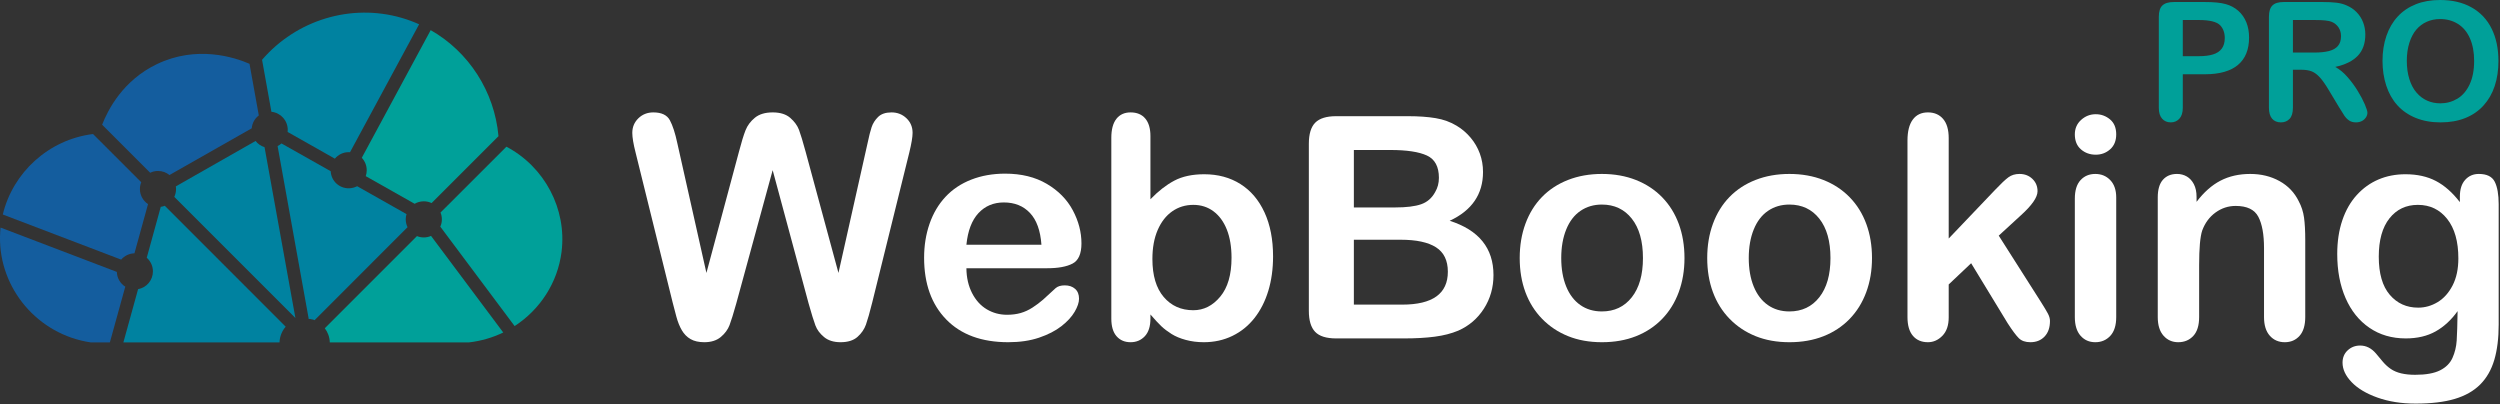 <svg xmlns="http://www.w3.org/2000/svg" xmlns:xlink="http://www.w3.org/1999/xlink" xmlns:serif="http://www.serif.com/" width="100%" height="100%" viewBox="0 0 612 99" xml:space="preserve" style="fill-rule:evenodd;clip-rule:evenodd;stroke-linejoin:round;stroke-miterlimit:2;"><rect x="0" y="0" width="612" height="99" fill="#333333" stroke="none"/>    <g transform="matrix(1,0,0,1,-1049.21,-78.124)">        <g transform="matrix(1,0,0,1,947.126,0)">            <g id="Layer-1" serif:id="Layer 1">                <g transform="matrix(1,0,0,1,300.028,115.139)">                    <path d="M0,37.258L-8.795,4.639L-17.701,37.258C-18.395,39.732 -18.945,41.507 -19.354,42.583C-19.762,43.659 -20.473,44.624 -21.486,45.478C-22.502,46.331 -23.85,46.758 -25.531,46.758C-26.893,46.758 -28.012,46.504 -28.891,45.997C-29.769,45.49 -30.48,44.773 -31.023,43.845C-31.568,42.917 -32.014,41.817 -32.359,40.542C-32.707,39.268 -33.016,38.087 -33.287,36.998L-42.342,0.371C-42.887,-1.756 -43.158,-3.377 -43.158,-4.49C-43.158,-5.9 -42.664,-7.088 -41.674,-8.053C-40.686,-9.017 -39.461,-9.5 -38,-9.5C-35.996,-9.5 -34.648,-8.856 -33.955,-7.57C-33.264,-6.284 -32.656,-4.416 -32.137,-1.967L-25.012,29.799L-17.033,0.074C-16.439,-2.201 -15.908,-3.933 -15.438,-5.121C-14.969,-6.308 -14.201,-7.335 -13.137,-8.201C-12.074,-9.067 -10.627,-9.5 -8.795,-9.5C-6.939,-9.5 -5.499,-9.048 -4.473,-8.145C-3.445,-7.242 -2.734,-6.259 -2.338,-5.195C-1.943,-4.131 -1.41,-2.375 -0.742,0.074L7.311,29.799L14.436,-1.967C14.781,-3.624 15.109,-4.923 15.418,-5.863C15.728,-6.803 16.26,-7.644 17.014,-8.387C17.769,-9.129 18.863,-9.5 20.299,-9.5C21.732,-9.5 22.951,-9.023 23.953,-8.071C24.955,-7.118 25.457,-5.925 25.457,-4.49C25.457,-3.475 25.184,-1.855 24.641,0.371L15.586,36.998C14.967,39.472 14.453,41.284 14.045,42.435C13.637,43.585 12.944,44.593 11.967,45.459C10.99,46.325 9.611,46.758 7.83,46.758C6.146,46.758 4.799,46.337 3.785,45.496C2.77,44.655 2.064,43.709 1.67,42.657C1.273,41.606 0.717,39.806 0,37.258" style="fill:white;fill-rule:nonzero;"></path>                </g>                <g transform="matrix(1,0,0,1,338.659,144.493)">                    <path d="M0,-6.457L18.369,-6.457C18.121,-9.92 17.187,-12.512 15.566,-14.231C13.946,-15.951 11.813,-16.811 9.166,-16.811C6.643,-16.811 4.57,-15.938 2.949,-14.194C1.329,-12.45 0.346,-9.871 0,-6.457M19.816,-0.705L0,-0.705C0.023,1.596 0.488,3.625 1.391,5.381C2.294,7.138 3.494,8.461 4.99,9.352C6.487,10.242 8.139,10.688 9.945,10.688C11.156,10.688 12.264,10.545 13.266,10.261C14.268,9.977 15.238,9.531 16.18,8.925C17.119,8.319 17.984,7.669 18.777,6.977C19.568,6.284 20.596,5.344 21.857,4.156C22.377,3.711 23.119,3.488 24.084,3.488C25.123,3.488 25.963,3.773 26.607,4.342C27.25,4.911 27.572,5.715 27.572,6.754C27.572,7.669 27.213,8.739 26.496,9.964C25.777,11.189 24.695,12.364 23.248,13.489C21.801,14.615 19.982,15.549 17.793,16.291C15.604,17.033 13.086,17.404 10.242,17.404C3.734,17.404 -1.324,15.549 -4.936,11.838C-8.549,8.127 -10.354,3.093 -10.354,-3.266C-10.354,-6.259 -9.908,-9.036 -9.018,-11.597C-8.127,-14.157 -6.828,-16.353 -5.121,-18.184C-3.414,-20.014 -1.312,-21.418 1.187,-22.395C3.686,-23.373 6.457,-23.861 9.5,-23.861C13.457,-23.861 16.854,-23.026 19.686,-21.356C22.519,-19.686 24.641,-17.528 26.051,-14.881C27.461,-12.233 28.166,-9.537 28.166,-6.791C28.166,-4.243 27.436,-2.591 25.977,-1.837C24.516,-1.082 22.463,-0.705 19.816,-0.705" style="fill:white;fill-rule:nonzero;"></path>                </g>                <g transform="matrix(1,0,0,1,384.192,126.012)">                    <path d="M0,15.512C0,19.545 0.92,22.643 2.764,24.808C4.607,26.973 7.025,28.055 10.02,28.055C12.566,28.055 14.762,26.948 16.605,24.734C18.449,22.52 19.371,19.347 19.371,15.215C19.371,12.543 18.986,10.242 18.221,8.313C17.453,6.383 16.365,4.893 14.955,3.841C13.545,2.79 11.898,2.264 10.02,2.264C8.09,2.264 6.369,2.79 4.861,3.841C3.352,4.893 2.164,6.414 1.299,8.406C0.432,10.397 0,12.766 0,15.512M-0.482,-14.584L-0.482,0.891C1.422,-1.088 3.363,-2.603 5.344,-3.655C7.322,-4.706 9.771,-5.232 12.691,-5.232C16.055,-5.232 19.006,-4.434 21.541,-2.839C24.076,-1.243 26.043,1.071 27.441,4.101C28.84,7.132 29.539,10.725 29.539,14.881C29.539,17.949 29.148,20.763 28.369,23.324C27.59,25.884 26.459,28.105 24.975,29.985C23.49,31.865 21.689,33.319 19.574,34.345C17.459,35.371 15.127,35.885 12.58,35.885C11.021,35.885 9.555,35.699 8.182,35.328C6.809,34.957 5.641,34.469 4.676,33.863C3.711,33.257 2.887,32.632 2.207,31.989C1.527,31.345 0.631,30.381 -0.482,29.094L-0.482,30.096C-0.482,32.001 -0.941,33.442 -1.855,34.419C-2.771,35.396 -3.934,35.885 -5.344,35.885C-6.779,35.885 -7.924,35.396 -8.777,34.419C-9.631,33.442 -10.057,32.001 -10.057,30.096L-10.057,-14.138C-10.057,-16.192 -9.643,-17.744 -8.814,-18.796C-7.986,-19.847 -6.828,-20.373 -5.344,-20.373C-3.785,-20.373 -2.586,-19.872 -1.744,-18.87C-0.904,-17.868 -0.482,-16.439 -0.482,-14.584" style="fill:white;fill-rule:nonzero;"></path>                </g>                <g transform="matrix(1,0,0,1,444.977,130.725)">                    <path d="M0,6.086L-11.467,6.086L-11.467,21.969L0.371,21.969C7.816,21.969 11.541,19.285 11.541,13.916C11.541,11.17 10.576,9.179 8.646,7.941C6.717,6.705 3.834,6.086 0,6.086M-11.467,-15.883L-11.467,-1.818L-1.373,-1.818C1.373,-1.818 3.494,-2.078 4.99,-2.598C6.486,-3.117 7.631,-4.106 8.424,-5.566C9.041,-6.605 9.352,-7.768 9.352,-9.055C9.352,-11.801 8.373,-13.625 6.42,-14.528C4.465,-15.431 1.484,-15.883 -2.523,-15.883L-11.467,-15.883ZM0.816,30.244L-15.809,30.244C-18.209,30.244 -19.922,29.706 -20.949,28.63C-21.977,27.554 -22.488,25.841 -22.488,23.49L-22.488,-17.404C-22.488,-19.804 -21.963,-21.529 -20.912,-22.581C-19.861,-23.632 -18.16,-24.158 -15.809,-24.158L1.818,-24.158C4.416,-24.158 6.666,-23.997 8.572,-23.676C10.477,-23.354 12.184,-22.735 13.693,-21.82C14.979,-21.053 16.117,-20.082 17.107,-18.907C18.096,-17.732 18.852,-16.433 19.371,-15.011C19.891,-13.588 20.15,-12.085 20.15,-10.502C20.15,-5.059 17.428,-1.076 11.986,1.447C19.135,3.724 22.711,8.152 22.711,14.732C22.711,17.775 21.932,20.516 20.373,22.952C18.814,25.389 16.711,27.189 14.064,28.352C12.406,29.044 10.502,29.533 8.35,29.817C6.197,30.102 3.686,30.244 0.816,30.244" style="fill:white;fill-rule:nonzero;"></path>                </g>                <g transform="matrix(1,0,0,1,504.278,141.301)">                    <path d="M0,0C0,-4.131 -0.91,-7.348 -2.729,-9.648C-4.547,-11.949 -6.99,-13.1 -10.057,-13.1C-12.037,-13.1 -13.781,-12.586 -15.289,-11.56C-16.799,-10.533 -17.961,-9.018 -18.777,-7.014C-19.594,-5.01 -20.002,-2.672 -20.002,0C-20.002,2.647 -19.602,4.96 -18.797,6.939C-17.992,8.919 -16.842,10.434 -15.346,11.485C-13.85,12.537 -12.086,13.063 -10.057,13.063C-6.99,13.063 -4.547,11.906 -2.729,9.593C-0.91,7.28 0,4.082 0,0M10.168,0C10.168,3.019 9.697,5.802 8.758,8.35C7.816,10.898 6.457,13.087 4.676,14.918C2.895,16.749 0.766,18.153 -1.707,19.13C-4.182,20.107 -6.965,20.596 -10.057,20.596C-13.125,20.596 -15.883,20.101 -18.332,19.111C-20.781,18.122 -22.904,16.706 -24.697,14.862C-26.49,13.02 -27.852,10.842 -28.779,8.331C-29.707,5.82 -30.17,3.043 -30.17,0C-30.17,-3.067 -29.701,-5.875 -28.76,-8.424C-27.82,-10.972 -26.473,-13.149 -24.715,-14.955C-22.959,-16.761 -20.832,-18.152 -18.332,-19.13C-15.834,-20.107 -13.076,-20.596 -10.057,-20.596C-6.99,-20.596 -4.207,-20.101 -1.707,-19.111C0.791,-18.122 2.932,-16.711 4.713,-14.881C6.494,-13.05 7.848,-10.873 8.775,-8.35C9.703,-5.826 10.168,-3.043 10.168,0" style="fill:white;fill-rule:nonzero;"></path>                </g>                <g transform="matrix(1,0,0,1,550.182,141.301)">                    <path d="M0,0C0,-4.131 -0.91,-7.348 -2.729,-9.648C-4.547,-11.949 -6.99,-13.1 -10.057,-13.1C-12.037,-13.1 -13.781,-12.586 -15.289,-11.56C-16.799,-10.533 -17.961,-9.018 -18.777,-7.014C-19.594,-5.01 -20.002,-2.672 -20.002,0C-20.002,2.647 -19.602,4.96 -18.797,6.939C-17.992,8.919 -16.842,10.434 -15.346,11.485C-13.85,12.537 -12.086,13.063 -10.057,13.063C-6.99,13.063 -4.547,11.906 -2.729,9.593C-0.91,7.28 0,4.082 0,0M10.168,0C10.168,3.019 9.697,5.802 8.758,8.35C7.816,10.898 6.457,13.087 4.676,14.918C2.895,16.749 0.766,18.153 -1.707,19.13C-4.182,20.107 -6.965,20.596 -10.057,20.596C-13.125,20.596 -15.883,20.101 -18.332,19.111C-20.781,18.122 -22.904,16.706 -24.697,14.862C-26.49,13.02 -27.852,10.842 -28.779,8.331C-29.707,5.82 -30.17,3.043 -30.17,0C-30.17,-3.067 -29.701,-5.875 -28.76,-8.424C-27.82,-10.972 -26.473,-13.149 -24.715,-14.955C-22.959,-16.761 -20.832,-18.152 -18.332,-19.13C-15.834,-20.107 -13.076,-20.596 -10.057,-20.596C-6.99,-20.596 -4.207,-20.101 -1.707,-19.111C0.791,-18.122 2.932,-16.711 4.713,-14.881C6.494,-13.05 7.848,-10.873 8.775,-8.35C9.703,-5.826 10.168,-3.043 10.168,0" style="fill:white;fill-rule:nonzero;"></path>                </g>                <g transform="matrix(1,0,0,1,593.563,110.278)">                    <path d="M0,46.98L-8.943,32.285L-14.436,37.48L-14.436,45.533C-14.436,47.487 -14.949,48.99 -15.977,50.042C-17.004,51.093 -18.184,51.619 -19.52,51.619C-21.078,51.619 -22.303,51.099 -23.193,50.06C-24.084,49.021 -24.529,47.487 -24.529,45.459L-24.529,2.263C-24.529,0.012 -24.098,-1.701 -23.23,-2.876C-22.365,-4.051 -21.129,-4.639 -19.52,-4.639C-17.961,-4.639 -16.725,-4.107 -15.809,-3.043C-14.895,-1.979 -14.436,-0.409 -14.436,1.669L-14.436,26.236L-3.043,14.287C-1.633,12.802 -0.557,11.788 0.186,11.244C0.928,10.7 1.83,10.427 2.895,10.427C4.156,10.427 5.207,10.83 6.049,11.633C6.889,12.438 7.311,13.446 7.311,14.658C7.311,16.142 5.937,18.122 3.191,20.595L-2.189,25.531L8.201,41.859C8.967,43.071 9.518,43.993 9.852,44.624C10.186,45.254 10.354,45.855 10.354,46.423C10.354,48.032 9.914,49.299 9.035,50.227C8.156,51.155 7,51.619 5.566,51.619C4.328,51.619 3.377,51.285 2.709,50.617C2.041,49.949 1.137,48.737 0,46.98" style="fill:white;fill-rule:nonzero;"></path>                </g>                <g transform="matrix(1,0,0,1,620.134,141.524)">                    <path d="M0,-15.066L0,14.213C0,16.242 -0.482,17.776 -1.447,18.815C-2.412,19.854 -3.637,20.373 -5.121,20.373C-6.605,20.373 -7.812,19.841 -8.74,18.778C-9.668,17.714 -10.131,16.193 -10.131,14.213L-10.131,-14.769C-10.131,-16.773 -9.668,-18.282 -8.74,-19.296C-7.812,-20.311 -6.605,-20.818 -5.121,-20.818C-3.637,-20.818 -2.412,-20.311 -1.447,-19.296C-0.482,-18.282 0,-16.872 0,-15.066M-5.01,-25.531C-6.42,-25.531 -7.627,-25.963 -8.629,-26.83C-9.631,-27.695 -10.131,-28.92 -10.131,-30.504C-10.131,-31.938 -9.619,-33.12 -8.592,-34.047C-7.564,-34.975 -6.371,-35.439 -5.01,-35.439C-3.699,-35.439 -2.537,-35.018 -1.521,-34.177C-0.508,-33.336 0,-32.111 0,-30.504C0,-28.945 -0.496,-27.726 -1.484,-26.848C-2.475,-25.97 -3.65,-25.531 -5.01,-25.531" style="fill:white;fill-rule:nonzero;"></path>                </g>                <g transform="matrix(1,0,0,1,639.802,156.293)">                    <path d="M0,-29.984L0,-28.759C1.781,-31.109 3.729,-32.835 5.844,-33.936C7.959,-35.037 10.391,-35.588 13.137,-35.588C15.809,-35.588 18.195,-35.006 20.299,-33.843C22.4,-32.68 23.973,-31.035 25.012,-28.908C25.68,-27.671 26.111,-26.335 26.311,-24.9C26.508,-23.465 26.607,-21.634 26.607,-19.408L26.607,-0.556C26.607,1.473 26.143,3.006 25.215,4.045C24.287,5.084 23.082,5.604 21.598,5.604C20.088,5.604 18.863,5.072 17.924,4.008C16.982,2.945 16.514,1.423 16.514,-0.556L16.514,-17.441C16.514,-20.781 16.049,-23.335 15.121,-25.104C14.193,-26.873 12.344,-27.757 9.574,-27.757C7.768,-27.757 6.123,-27.219 4.639,-26.143C3.154,-25.067 2.064,-23.588 1.373,-21.709C0.877,-20.199 0.631,-17.379 0.631,-13.248L0.631,-0.556C0.631,1.497 0.154,3.037 -0.799,4.064C-1.752,5.09 -2.982,5.604 -4.49,5.604C-5.951,5.604 -7.15,5.072 -8.09,4.008C-9.031,2.945 -9.5,1.423 -9.5,-0.556L-9.5,-29.836C-9.5,-31.765 -9.08,-33.206 -8.238,-34.159C-7.398,-35.111 -6.248,-35.588 -4.787,-35.588C-3.896,-35.588 -3.094,-35.377 -2.375,-34.957C-1.658,-34.536 -1.084,-33.905 -0.65,-33.064C-0.217,-32.223 0,-31.196 0,-29.984" style="fill:white;fill-rule:nonzero;"></path>                </g>                <g transform="matrix(1,0,0,1,684.407,156.664)">                    <path d="M0,-15.697C0,-11.59 0.896,-8.485 2.689,-6.383C4.482,-4.28 6.803,-3.228 9.648,-3.228C11.33,-3.228 12.92,-3.679 14.416,-4.583C15.912,-5.486 17.131,-6.846 18.072,-8.665C19.012,-10.483 19.482,-12.691 19.482,-15.289C19.482,-19.42 18.572,-22.636 16.754,-24.937C14.936,-27.238 12.543,-28.388 9.574,-28.388C6.68,-28.388 4.359,-27.287 2.615,-25.086C0.871,-22.884 0,-19.754 0,-15.697M29.354,-28.537L29.354,0.891C29.354,4.256 28.994,7.15 28.277,9.574C27.559,11.999 26.408,14.003 24.826,15.586C23.242,17.169 21.17,18.345 18.609,19.112C16.049,19.878 12.863,20.262 9.055,20.262C5.566,20.262 2.449,19.773 -0.297,18.796C-3.043,17.819 -5.158,16.557 -6.643,15.011C-8.127,13.465 -8.869,11.875 -8.869,10.242C-8.869,9.005 -8.449,7.997 -7.607,7.218C-6.768,6.439 -5.752,6.049 -4.564,6.049C-3.08,6.049 -1.781,6.704 -0.668,8.016C-0.125,8.684 0.437,9.358 1.02,10.038C1.602,10.719 2.244,11.3 2.949,11.782C3.654,12.265 4.502,12.623 5.492,12.859C6.48,13.094 7.619,13.211 8.906,13.211C11.527,13.211 13.563,12.846 15.01,12.116C16.457,11.386 17.471,10.366 18.053,9.055C18.635,7.743 18.975,6.34 19.074,4.843C19.172,3.346 19.246,0.941 19.297,-2.375C17.738,-0.197 15.938,1.46 13.896,2.598C11.855,3.736 9.426,4.305 6.605,4.305C3.215,4.305 0.252,3.439 -2.283,1.707C-4.818,-0.024 -6.768,-2.449 -8.127,-5.566C-9.488,-8.683 -10.168,-12.283 -10.168,-16.365C-10.168,-19.408 -9.754,-22.154 -8.926,-24.603C-8.098,-27.052 -6.916,-29.118 -5.381,-30.801C-3.848,-32.483 -2.078,-33.751 -0.074,-34.604C1.93,-35.458 4.131,-35.884 6.531,-35.884C9.4,-35.884 11.887,-35.334 13.99,-34.233C16.092,-33.132 18.047,-31.406 19.854,-29.056L19.854,-30.429C19.854,-32.186 20.285,-33.547 21.152,-34.511C22.018,-35.476 23.131,-35.959 24.492,-35.959C26.445,-35.959 27.744,-35.322 28.389,-34.048C29.031,-32.773 29.354,-30.936 29.354,-28.537" style="fill:white;fill-rule:nonzero;"></path>                </g>                <g transform="matrix(1,0,0,1,640.385,103.675)">                    <path d="M0,-20.651L-3.952,-20.651L-3.952,-11.798L0,-11.798C1.383,-11.798 2.539,-11.942 3.468,-12.232C4.397,-12.522 5.105,-12.996 5.593,-13.655C6.08,-14.314 6.324,-15.177 6.324,-16.244C6.324,-17.522 5.948,-18.562 5.197,-19.366C4.354,-20.222 2.622,-20.651 0,-20.651M1.423,-7.371L-3.952,-7.371L-3.952,0.83C-3.952,2.003 -4.229,2.892 -4.782,3.498C-5.336,4.104 -6.034,4.407 -6.877,4.407C-7.76,4.407 -8.472,4.108 -9.011,3.508C-9.552,2.909 -9.822,2.029 -9.822,0.87L-9.822,-21.461C-9.822,-22.752 -9.525,-23.675 -8.932,-24.228C-8.34,-24.781 -7.398,-25.058 -6.106,-25.058L1.423,-25.058C3.649,-25.058 5.362,-24.886 6.561,-24.544C7.747,-24.214 8.771,-23.668 9.634,-22.904C10.497,-22.139 11.152,-21.204 11.6,-20.098C12.048,-18.991 12.272,-17.746 12.272,-16.363C12.272,-13.411 11.363,-11.175 9.545,-9.653C7.727,-8.132 5.02,-7.371 1.423,-7.371" style="fill:rgb(0,160,153);fill-rule:nonzero;"></path>                </g>                <g transform="matrix(1,0,0,1,668.803,103.675)">                    <path d="M0,-20.651L-5.415,-20.651L-5.415,-12.687L-0.158,-12.687C1.251,-12.687 2.437,-12.809 3.399,-13.053C4.361,-13.296 5.095,-13.711 5.603,-14.298C6.11,-14.884 6.363,-15.691 6.363,-16.718C6.363,-17.522 6.159,-18.23 5.751,-18.843C5.342,-19.455 4.776,-19.913 4.051,-20.216C3.366,-20.506 2.016,-20.651 0,-20.651M-3.359,-8.478L-5.415,-8.478L-5.415,0.83C-5.415,2.055 -5.685,2.958 -6.225,3.538C-6.765,4.117 -7.47,4.407 -8.34,4.407C-9.275,4.407 -10,4.104 -10.513,3.498C-11.027,2.892 -11.284,2.003 -11.284,0.83L-11.284,-21.461C-11.284,-22.726 -11.001,-23.641 -10.434,-24.208C-9.868,-24.774 -8.952,-25.058 -7.687,-25.058L1.858,-25.058C3.175,-25.058 4.301,-25.002 5.237,-24.89C6.172,-24.778 7.016,-24.55 7.766,-24.208C8.675,-23.826 9.479,-23.279 10.177,-22.568C10.875,-21.856 11.406,-21.03 11.768,-20.088C12.13,-19.145 12.312,-18.147 12.312,-17.094C12.312,-14.933 11.702,-13.207 10.484,-11.916C9.265,-10.625 7.417,-9.709 4.94,-9.169C5.981,-8.616 6.976,-7.799 7.925,-6.719C8.873,-5.638 9.719,-4.489 10.464,-3.27C11.208,-2.051 11.788,-0.951 12.203,0.03C12.618,1.012 12.826,1.687 12.826,2.055C12.826,2.438 12.703,2.816 12.46,3.192C12.216,3.567 11.883,3.864 11.462,4.081C11.04,4.298 10.553,4.407 10,4.407C9.341,4.407 8.787,4.252 8.34,3.943C7.891,3.633 7.506,3.241 7.183,2.767C6.861,2.293 6.423,1.595 5.869,0.672L3.518,-3.241C2.674,-4.677 1.92,-5.77 1.255,-6.521C0.589,-7.272 -0.086,-7.786 -0.771,-8.063C-1.456,-8.339 -2.319,-8.478 -3.359,-8.478" style="fill:rgb(0,160,153);fill-rule:nonzero;"></path>                </g>                <g transform="matrix(1,0,0,1,707.753,93.183)">                    <path d="M0,-0.159C0,-2.28 -0.343,-4.118 -1.028,-5.673C-1.713,-7.227 -2.691,-8.403 -3.962,-9.2C-5.234,-9.997 -6.693,-10.396 -8.34,-10.396C-9.512,-10.396 -10.596,-10.175 -11.59,-9.734C-12.585,-9.292 -13.442,-8.65 -14.159,-7.807C-14.878,-6.963 -15.444,-5.886 -15.859,-4.576C-16.274,-3.265 -16.482,-1.792 -16.482,-0.159C-16.482,1.488 -16.274,2.977 -15.859,4.307C-15.444,5.638 -14.858,6.742 -14.1,7.617C-13.343,8.494 -12.473,9.149 -11.492,9.584C-10.51,10.018 -9.433,10.236 -8.26,10.236C-6.759,10.236 -5.379,9.86 -4.12,9.109C-2.862,8.358 -1.861,7.199 -1.117,5.631C-0.372,4.064 0,2.133 0,-0.159M-8.34,-15.059C-5.336,-15.059 -2.757,-14.45 -0.603,-13.232C1.551,-12.013 3.182,-10.28 4.288,-8.034C5.395,-5.788 5.948,-3.149 5.948,-0.119C5.948,2.12 5.645,4.156 5.039,5.987C4.433,7.819 3.524,9.406 2.312,10.75C1.1,12.093 -0.389,13.121 -2.154,13.832C-3.92,14.544 -5.942,14.9 -8.221,14.9C-10.487,14.9 -12.516,14.534 -14.308,13.803C-16.1,13.072 -17.595,12.041 -18.794,10.71C-19.993,9.38 -20.898,7.779 -21.511,5.908C-22.124,4.037 -22.43,2.015 -22.43,-0.159C-22.43,-2.385 -22.111,-4.428 -21.471,-6.285C-20.833,-8.143 -19.907,-9.724 -18.695,-11.028C-17.483,-12.332 -16.007,-13.33 -14.268,-14.022C-12.529,-14.714 -10.553,-15.059 -8.34,-15.059" style="fill:rgb(0,160,153);fill-rule:nonzero;"></path>                </g>                <g transform="matrix(1,0,0,1,132.752,147.471)">                    <path d="M0,0.828L-3.772,14.466L-8.498,14.466C-21.388,12.557 -30.889,1.305 -30.666,-11.458C-30.65,-12.19 -30.603,-12.922 -30.539,-13.638L-2.069,-2.785C-2.021,-1.257 -1.209,0.08 0,0.828" style="fill:rgb(20,93,158);fill-rule:nonzero;"></path>                </g>                <g transform="matrix(1,0,0,1,138.322,124.525)">                    <path d="M0,3.564L-3.326,15.611C-4.631,15.643 -5.793,16.232 -6.573,17.155L-35.552,6.11C-33.101,-4.154 -24.348,-12.239 -13.463,-13.591L-1.655,-1.783C-1.878,-1.274 -1.989,-0.717 -1.989,-0.128C-1.989,1.416 -1.194,2.768 0,3.564" style="fill:rgb(20,93,158);fill-rule:nonzero;"></path>                </g>                <g transform="matrix(1,0,0,1,172.019,132.339)">                    <path d="M0,25.76C-0.9,26.79 -1.46,28.13 -1.51,29.6L-39.73,29.6L-36.13,16.57C-34.06,16.2 -32.5,14.39 -32.5,12.22C-32.5,10.88 -33.09,9.69 -34.01,8.88L-30.58,-3.58C-30.24,-3.63 -29.91,-3.71 -29.59,-3.84L0,25.76Z" style="fill:rgb(0,130,160);fill-rule:nonzero;"></path>                </g>                <g transform="matrix(1,0,0,1,144.752,142.284)">                    <path d="M0,-15.962C0.271,-16.551 0.43,-17.203 0.43,-17.888C0.43,-18.11 0.414,-18.333 0.382,-18.54L19.893,-29.648C20.45,-28.932 21.213,-28.407 22.089,-28.136L29.648,13.686L0,-15.962Z" style="fill:rgb(0,130,160);fill-rule:nonzero;"></path>                </g>                <g transform="matrix(1,0,0,1,224.115,102.053)">                    <path d="M0,9.405L-16.376,25.781C-16.948,25.51 -17.601,25.351 -18.285,25.351C-19.097,25.351 -19.877,25.574 -20.529,25.956L-32.496,19.192C-32.337,18.747 -32.258,18.253 -32.258,17.744C-32.258,16.566 -32.719,15.484 -33.467,14.704L-16.598,-16.551C-7.304,-11.251 -0.987,-1.576 0,9.405" style="fill:rgb(0,160,153);fill-rule:nonzero;"></path>                </g>                <g transform="matrix(1,0,0,1,239.552,132.194)">                    <path d="M0,7.591C-0.955,15.166 -5.299,21.739 -11.49,25.749L-29.68,1.416L-29.68,1.401C-29.425,0.859 -29.298,0.271 -29.298,-0.366C-29.298,-0.955 -29.409,-1.528 -29.632,-2.037L-13.495,-18.158C-4.138,-13.209 1.321,-2.912 0,7.591" style="fill:rgb(0,160,153);fill-rule:nonzero;"></path>                </g>                <g transform="matrix(1,0,0,1,225.279,138.289)">                    <path d="M0,21.23C-2.58,22.47 -5.4,23.31 -8.37,23.65L-42.46,23.65C-42.5,22.35 -42.95,21.16 -43.68,20.19L-21.12,-2.37C-20.6,-2.15 -20.04,-2.04 -19.45,-2.04C-18.83,-2.04 -18.22,-2.16 -17.68,-2.42L0,21.23Z" style="fill:rgb(0,160,153);fill-rule:nonzero;"></path>                </g>                <g transform="matrix(1,0,0,1,201.849,135.999)">                    <path d="M0,-2.26L-22.74,20.49L-22.75,20.5C-22.86,20.45 -22.98,20.41 -23.09,20.37C-23.44,20.26 -23.81,20.19 -24.19,20.18L-24.21,20.08L-31.81,-22.12C-31.46,-22.3 -31.14,-22.5 -30.86,-22.76L-18.81,-15.96C-18.7,-13.62 -16.77,-11.78 -14.42,-11.78C-13.67,-11.78 -12.95,-11.97 -12.33,-12.29L-0.25,-5.46C-0.38,-5.05 -0.44,-4.62 -0.44,-4.17C-0.44,-3.49 -0.28,-2.83 0,-2.26" style="fill:rgb(0,130,160);fill-rule:nonzero;"></path>                </g>                <g transform="matrix(1,0,0,1,204.684,111.808)">                    <path d="M0,-27.738L-16.917,3.581C-17.028,3.565 -17.139,3.565 -17.251,3.565C-18.604,3.565 -19.813,4.186 -20.625,5.156L-32.194,-1.384C-32.178,-1.559 -32.162,-1.734 -32.162,-1.909C-32.162,-4.201 -33.913,-6.095 -36.157,-6.318L-38.448,-19.049C-30.03,-28.804 -16.646,-32.894 -4.281,-29.313C-2.801,-28.884 -1.385,-28.359 0,-27.738" style="fill:rgb(0,130,160);fill-rule:nonzero;"></path>                </g>                <g transform="matrix(1,0,0,1,165.44,103.756)">                    <path d="M0,2.626C-0.971,3.358 -1.623,4.488 -1.735,5.777L-21.882,17.219C-22.63,16.583 -23.616,16.217 -24.683,16.217C-25.367,16.217 -26.019,16.376 -26.592,16.662L-38.353,4.902C-36.937,1.226 -33.244,-5.968 -24.921,-9.946C-15.198,-14.593 -6,-11.633 -2.276,-10.01L0,2.626Z" style="fill:rgb(20,93,158);fill-rule:nonzero;"></path>                </g>                <g transform="matrix(1,0,0,1,177.639,156.369)">                    <path d="M0,-0.29C0.39,-0.24 0.76,-0.14 1.12,0C0.77,-0.11 0.4,-0.18 0.02,-0.19L0,-0.29Z" style="fill:rgb(0,130,160);fill-rule:nonzero;"></path>                </g>                <g transform="matrix(1,0,0,1,179.109,156.379)">                    <path d="M0,0.11L-0.01,0.12C-0.12,0.07 -0.24,0.03 -0.35,-0.01C-0.23,0.02 -0.11,0.07 0,0.11" style="fill:rgb(0,130,160);fill-rule:nonzero;"></path>                </g>            </g>        </g>    </g></svg>